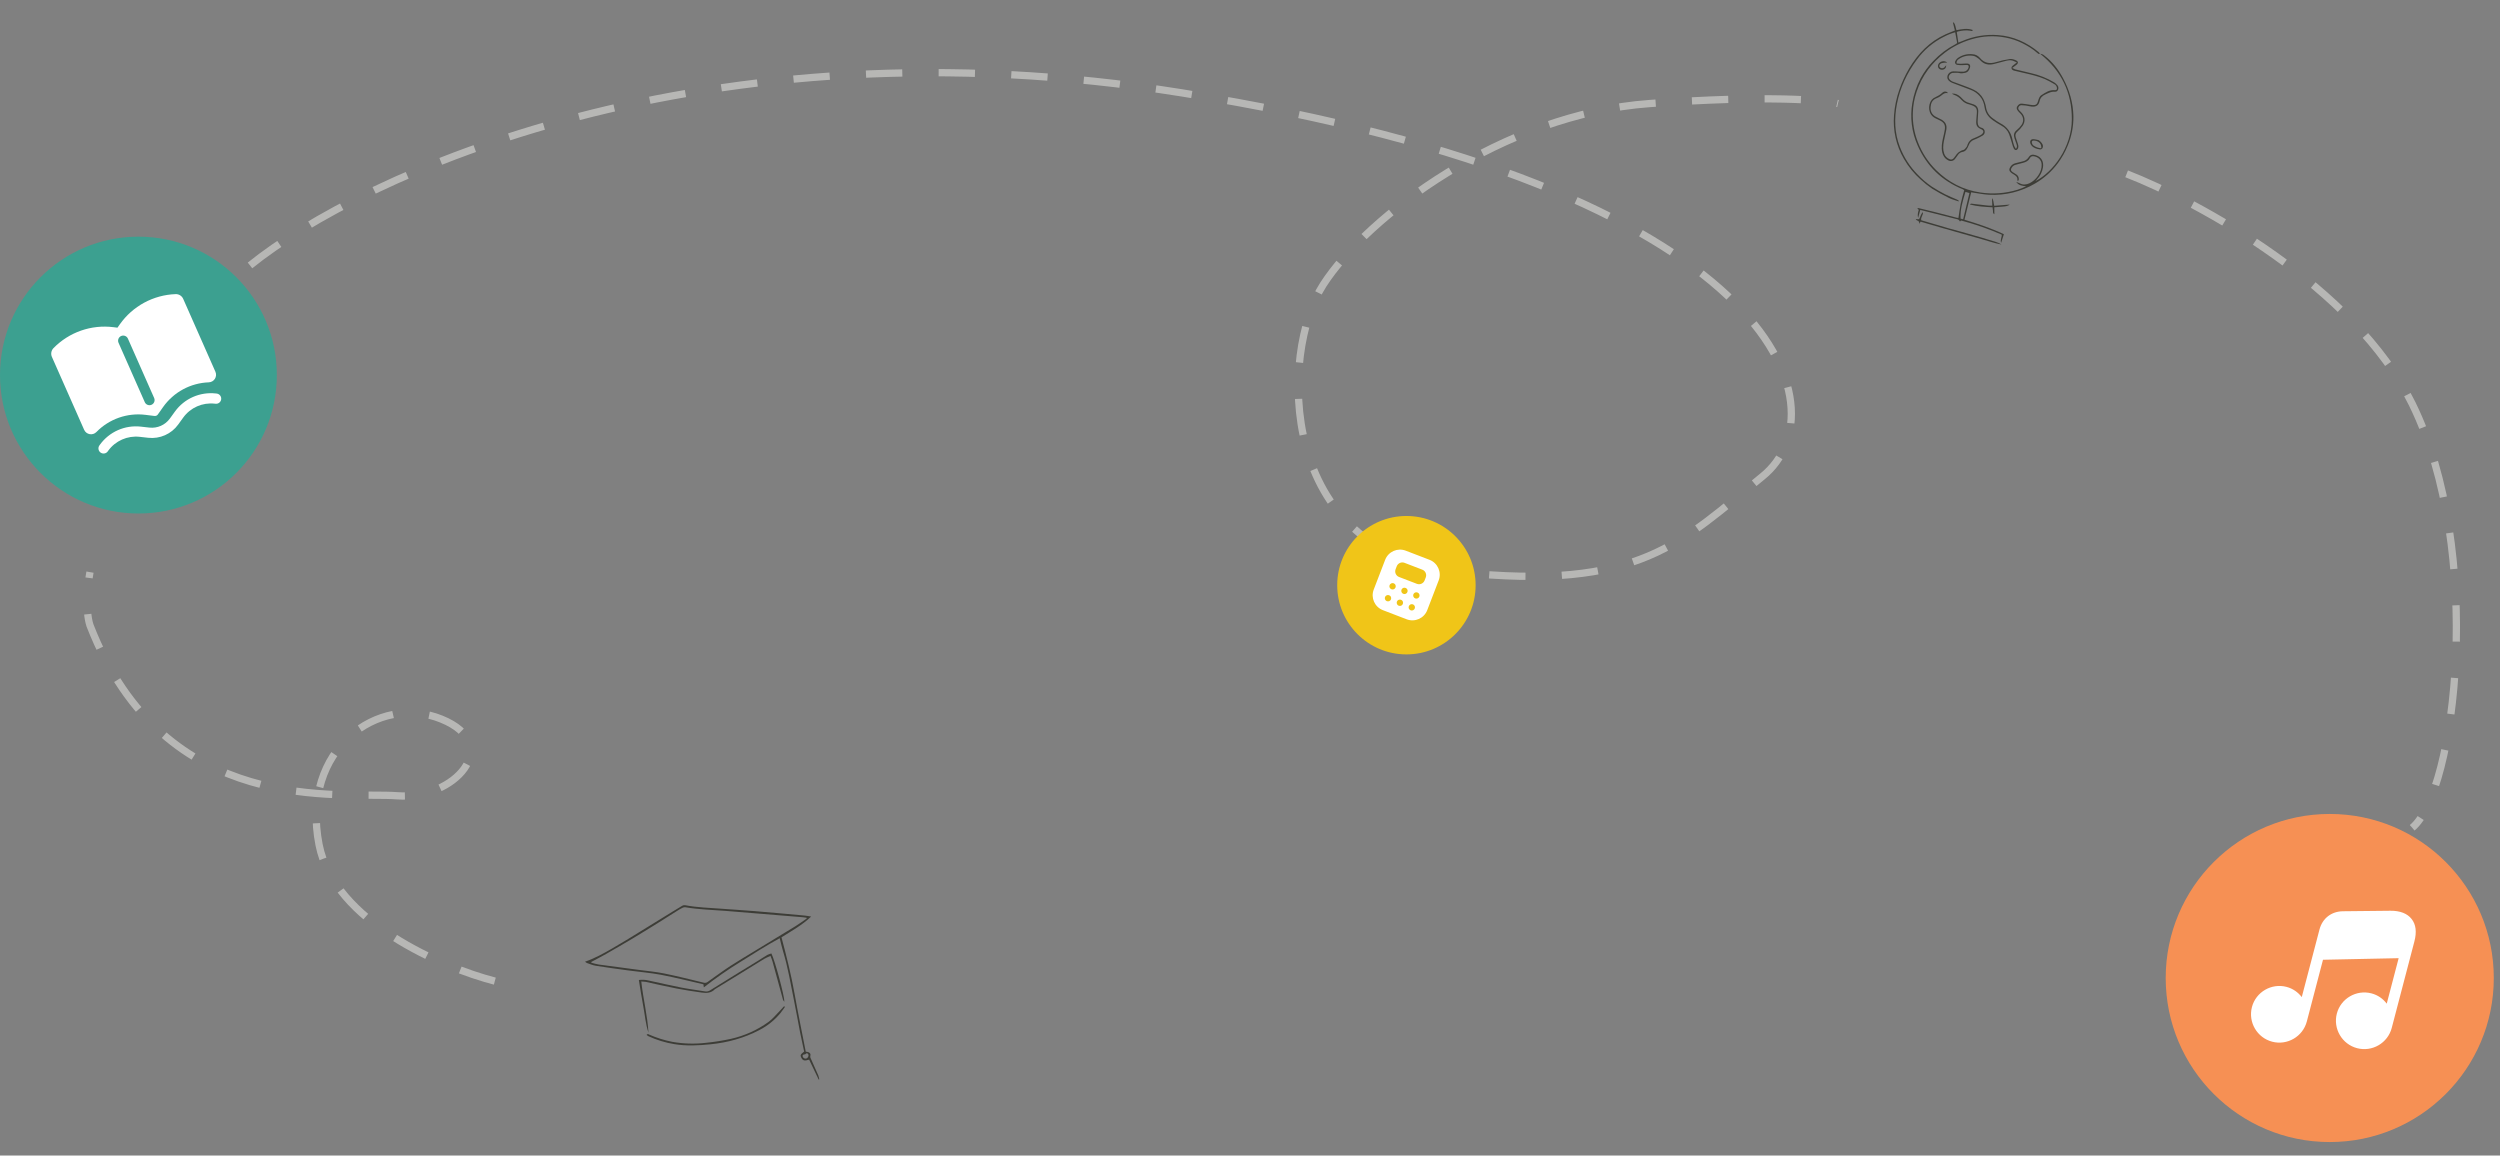 <?xml version="1.0" encoding="UTF-8"?> <svg xmlns="http://www.w3.org/2000/svg" width="344" height="159" viewBox="0 0 344 159" fill="none"><rect x="0" y="0" width="344" height="159" fill="#808080" stroke="none"/><g clip-path="url(#clip0_82_7102)"><path d="M112.653 148.554L111.338 145.805C110.712 146.012 110.474 145.951 110.263 145.546C110.083 145.203 110.14 145.087 110.65 144.697C110.46 143.801 110.259 142.907 110.082 142.009C109.806 140.598 109.564 139.181 109.277 137.773C108.805 135.45 108.427 133.105 107.729 130.829C107.563 130.285 107.447 129.727 107.288 129.097C105.44 130.107 103.713 131.215 101.973 132.301C100.197 133.386 98.486 134.576 96.849 135.864C96.821 135.672 96.805 135.568 96.787 135.439C94.849 134.999 92.91 134.506 90.95 134.132C89.511 133.86 88.045 133.748 86.593 133.55C85.058 133.344 83.523 133.136 81.991 132.892C81.571 132.827 81.166 132.648 80.758 132.509C80.666 132.46 80.581 132.399 80.505 132.327C81.874 131.857 83.094 131.169 84.307 130.467C85.021 130.056 85.729 129.635 86.433 129.205C87.666 128.46 88.888 127.694 90.114 126.937L92.527 125.451C92.979 125.173 93.429 124.889 93.888 124.625C94.004 124.56 94.139 124.535 94.271 124.555C95.952 124.88 97.659 124.914 99.357 125.046C100.849 125.162 102.345 125.246 103.836 125.37C106.133 125.558 108.431 125.773 110.728 125.981C110.998 126.006 111.267 126.062 111.616 126.115C110.379 127.299 108.959 128.074 107.532 128.973C108.215 131.546 108.873 134.14 109.34 136.781C109.807 139.422 110.352 142.017 110.87 144.708C111.003 144.718 111.134 144.745 111.261 144.788C111.444 144.875 111.576 145.029 111.509 145.25C111.442 145.471 111.554 145.64 111.645 145.83C111.971 146.532 112.287 147.255 112.594 147.973C112.654 148.148 112.7 148.328 112.732 148.51L112.653 148.554ZM81.375 132.356C81.371 132.394 81.368 132.433 81.364 132.472C81.706 132.572 82.052 132.655 82.402 132.72C84.222 132.976 86.054 133.209 87.88 133.453C89.055 133.606 90.245 133.717 91.408 133.953C93.214 134.32 95.003 134.775 96.795 135.206C96.891 135.241 96.995 135.25 97.096 135.234C97.196 135.218 97.291 135.176 97.371 135.114C97.532 134.985 97.703 134.87 97.873 134.752C98.757 134.132 99.624 133.485 100.531 132.899C101.522 132.252 102.544 131.65 103.557 131.033C105.506 129.847 107.462 128.671 109.406 127.476C109.953 127.14 110.474 126.751 111.006 126.386L110.98 126.278C110.799 126.254 110.619 126.224 110.438 126.209C106.904 125.918 103.37 125.627 99.837 125.338C97.997 125.193 96.152 125.155 94.33 124.842C94.195 124.822 94.057 124.842 93.934 124.901C93.655 125.034 93.394 125.199 93.131 125.363C92.231 125.929 91.339 126.507 90.435 127.064C89.299 127.767 88.16 128.474 87.011 129.161C85.817 129.875 84.615 130.57 83.406 131.26C82.737 131.641 82.052 131.992 81.375 132.356ZM110.816 145.061C110.64 145.113 110.363 145.078 110.459 145.403C110.479 145.455 110.508 145.503 110.547 145.543C110.585 145.583 110.631 145.614 110.681 145.636C110.732 145.657 110.787 145.668 110.841 145.667C110.896 145.667 110.95 145.655 111 145.632C111.197 145.538 111.317 145.243 111.218 145.072C111.1 144.866 110.955 144.894 110.816 145.061Z" fill="#3D3D37"></path><path d="M88.24 135.05C88.505 137.467 89.096 139.75 89.231 142.097C88.827 140.918 88.749 139.692 88.518 138.492C88.286 137.293 88.112 136.077 87.905 134.847C88.341 134.787 88.786 134.808 89.216 134.91C90.717 135.235 92.211 135.581 93.716 135.882C94.814 136.098 95.925 136.235 97.032 136.42C97.272 136.458 97.516 136.403 97.715 136.266C99.022 135.45 100.335 134.636 101.654 133.824C102.471 133.32 103.297 132.824 104.111 132.32C104.607 132.015 105.092 131.69 105.594 131.394C105.77 131.31 105.954 131.244 106.144 131.198C106.597 132.063 107.947 137.056 107.932 137.837C107.802 137.723 107.717 137.566 107.693 137.395C107.229 135.691 106.762 133.988 106.293 132.284C106.222 132.032 106.116 131.797 106.017 131.528C105.712 131.674 105.431 131.78 105.169 131.934C103.733 132.81 102.305 133.699 100.874 134.582C100.07 135.078 99.265 135.568 98.46 136.06C98.428 136.073 98.398 136.09 98.371 136.111C97.867 136.651 97.224 136.67 96.559 136.578C95.402 136.416 94.24 136.242 93.09 136.018C91.67 135.743 90.261 135.408 88.844 135.104C88.644 135.076 88.442 135.058 88.24 135.05Z" fill="#3D3D37"></path><path d="M108.011 138.547C107.804 138.832 107.61 139.129 107.388 139.401C106.596 140.361 105.621 141.149 104.518 141.72C102.396 142.844 100.125 143.46 97.74 143.698C96.093 143.862 94.447 143.948 92.8 143.676C91.557 143.475 90.345 143.104 89.199 142.573C89.117 142.525 89.041 142.469 88.97 142.406C89.103 142.199 89.228 142.317 89.346 142.369C90.362 142.811 91.421 143.141 92.505 143.356C94.052 143.629 95.628 143.673 97.184 143.485C98.328 143.37 99.464 143.188 100.587 142.941C102.455 142.523 104.217 141.728 105.767 140.605C106.312 140.201 106.753 139.656 107.234 139.169C107.459 138.941 107.668 138.696 107.885 138.46L108.011 138.547Z" fill="#3D3D37"></path></g><path d="M68.085 135C60.888 133.144 45.977 126.794 43.904 116.242C41.313 103.054 52.108 95.433 60.745 98.95C69.381 102.467 62.472 110.088 54.699 109.501C46.926 108.915 22.745 112.725 12.382 86.055C11.691 83.944 12.094 80.29 12.382 78.727M34.404 36.523C49.661 24.213 96.671 2.232 162.652 12.783C245.128 25.972 253.764 56.453 242.537 65.538C231.31 74.624 225.697 81.365 200.652 78.727C175.606 76.09 176.038 48.539 182.084 39.161C188.129 29.782 206.697 15.714 226.992 14.248C243.228 13.076 251.03 13.76 252.901 14.248M292.628 23.92C302.415 27.73 323.977 39.395 331.922 55.574C341.854 75.796 337.968 108.915 331.922 113.898" stroke="#B7B7B5" stroke-dasharray="5 5"></path><path d="M271.237 26.457L270.313 30.232C272.155 30.799 273.964 31.386 275.733 32.232L275.354 33.414C275.196 33.021 275.456 32.687 275.443 32.289C273.634 31.499 271.767 30.849 269.859 30.343L269.721 30.458C269.689 30.449 269.646 30.447 269.643 30.434C269.578 30.212 269.378 30.187 269.204 30.141C268.065 29.848 266.924 29.561 265.783 29.274C265.266 29.143 264.746 29.017 264.227 28.888C264.127 29.261 264.029 29.624 263.933 29.987C263.825 29.597 263.905 29.24 264.026 28.88L263.814 28.668C263.9 28.651 263.951 28.624 263.994 28.634C264.696 28.801 265.397 28.969 266.094 29.145C267.143 29.41 268.189 29.685 269.236 29.957C269.317 29.974 269.398 29.986 269.481 29.993C269.582 29.34 269.657 28.691 269.789 28.055C269.92 27.419 270.106 26.813 270.276 26.169C270.22 26.121 270.16 26.08 270.095 26.047C267.199 24.881 265.115 22.86 263.865 20.011C263.053 18.188 262.798 16.165 263.131 14.198C263.325 13.022 263.703 11.884 264.252 10.827C264.723 9.94 265.316 9.123 266.016 8.402C266.895 7.464 267.927 6.682 269.069 6.09C269.151 6.041 269.23 5.988 269.307 5.93L269.034 4.443C268.5 4.588 267.985 4.792 267.497 5.051C266.017 5.786 264.736 6.867 263.763 8.202C262.406 10.034 261.455 12.055 261.019 14.299C260.63 16.305 260.684 18.288 261.427 20.224C261.964 21.627 262.782 22.905 263.829 23.982C264.426 24.614 265.088 25.18 265.806 25.67C266.41 26.065 267.036 26.426 267.68 26.751C268.202 27.021 268.755 27.227 269.293 27.465C269.381 27.513 269.465 27.568 269.543 27.631L269.503 27.715C269.06 27.557 268.594 27.444 268.18 27.235C267.385 26.85 266.61 26.423 265.86 25.957C265.305 25.583 264.781 25.165 264.293 24.708C263.37 23.888 262.587 22.924 261.974 21.853C260.917 20.036 260.444 17.938 260.617 15.843C260.706 14.642 260.954 13.459 261.355 12.324C261.706 11.314 262.156 10.341 262.698 9.42C263.921 7.37 265.509 5.719 267.711 4.724C268.125 4.537 268.551 4.379 268.993 4.199L268.724 3.116L268.823 3.088C269.084 3.376 269.071 3.777 269.21 4.151C269.95 4.01 270.702 3.848 271.468 4.134C271.369 4.342 271.236 4.249 271.134 4.23C270.54 4.121 269.961 4.204 269.384 4.339C269.337 4.358 269.293 4.382 269.251 4.41L269.469 5.861C269.666 5.783 269.847 5.716 270.025 5.641C271.559 4.986 273.226 4.707 274.889 4.827C277.049 4.979 278.913 5.84 280.564 7.207C280.615 7.267 280.658 7.333 280.692 7.403C280.521 7.48 280.437 7.377 280.351 7.305C279.722 6.735 279 6.305 278.245 5.927C277.524 5.57 276.756 5.315 275.965 5.168C274.407 4.865 272.799 4.947 271.279 5.406C269.952 5.789 268.708 6.415 267.61 7.252C266.738 7.917 265.962 8.699 265.304 9.576C264.619 10.503 264.087 11.532 263.727 12.626C263.412 13.551 263.237 14.518 263.208 15.495C263.157 16.877 263.39 18.254 263.894 19.542C264.448 20.999 265.31 22.32 266.419 23.416C268.111 25.087 270.13 26.137 272.502 26.488C274.202 26.743 275.937 26.616 277.582 26.117C278.001 25.984 278.41 25.822 278.806 25.631C278.307 25.576 277.811 25.558 277.427 25.033C277.584 25.081 277.737 25.139 277.885 25.208C278.334 25.462 278.785 25.428 279.235 25.226C280.148 24.811 280.99 23.693 280.931 22.614C280.898 22.022 280.45 21.558 279.779 21.495C279.685 21.483 279.589 21.502 279.506 21.548C279.423 21.594 279.356 21.665 279.315 21.751C279.116 22.127 278.779 22.296 278.394 22.4C278.045 22.494 277.698 22.593 277.346 22.674C277.236 22.701 277.132 22.748 277.041 22.815C276.95 22.882 276.872 22.966 276.814 23.063C276.642 23.327 276.663 23.494 276.923 23.673C277.099 23.796 277.294 23.89 277.466 24.017C277.584 24.096 277.675 24.208 277.73 24.339C277.785 24.47 277.801 24.613 277.776 24.753C277.768 24.803 277.713 24.846 277.666 24.913C277.627 24.849 277.587 24.815 277.591 24.785C277.639 24.384 277.398 24.175 277.09 23.999C276.936 23.918 276.794 23.818 276.666 23.701C276.449 23.486 276.435 23.308 276.578 23.048C276.649 22.904 276.751 22.776 276.877 22.675C277.002 22.574 277.148 22.502 277.305 22.462C277.629 22.384 277.95 22.289 278.276 22.217C278.447 22.188 278.611 22.125 278.756 22.03C278.901 21.936 279.026 21.812 279.121 21.667C279.375 21.277 279.64 21.218 280.09 21.345C281.011 21.607 281.217 22.379 281.116 23.013C281.017 23.64 280.728 24.22 280.289 24.677C280.227 24.744 280.169 24.814 280.072 24.927C282.513 23.672 285.073 20.276 285.084 16.403C285.095 12.757 283.665 9.741 280.719 7.399C280.941 7.412 281.152 7.502 281.314 7.654C282.394 8.483 283.21 9.532 283.854 10.72C284.743 12.364 285.265 14.121 285.302 16.006C285.32 17.399 285.049 18.781 284.507 20.064C284.164 20.908 283.716 21.706 283.174 22.439C282.328 23.58 281.258 24.537 280.029 25.25C278.114 26.381 275.907 26.92 273.686 26.798C272.955 26.764 272.231 26.607 271.504 26.505C271.426 26.493 271.35 26.477 271.237 26.457ZM270.447 26.402C270.078 27.636 269.709 28.806 269.771 30.078L270.127 30.175C270.419 28.96 270.704 27.771 270.993 26.563L270.447 26.402Z" fill="#3D3D37"></path><path d="M276.885 9.351C277.013 9.425 277.146 9.489 277.284 9.541C278.026 9.72 278.763 9.896 279.504 10.075C280.614 10.327 281.678 10.752 282.656 11.335C282.824 11.442 282.974 11.576 283.098 11.732C283.181 11.83 283.23 11.953 283.237 12.081C283.244 12.209 283.209 12.336 283.137 12.443C283.006 12.652 282.811 12.624 282.605 12.618C282.436 12.616 282.269 12.645 282.111 12.703C281.885 12.781 281.669 12.889 281.449 12.988C281.039 13.173 280.748 13.44 280.651 13.911C280.527 14.5 280.153 14.737 279.542 14.664C279.277 14.632 279.017 14.563 278.752 14.523C278.553 14.493 278.352 14.477 278.151 14.474C278.063 14.474 277.977 14.501 277.904 14.551C277.832 14.601 277.776 14.672 277.745 14.755C277.665 14.921 277.73 15.065 277.848 15.187C277.932 15.273 278.013 15.361 278.1 15.444C278.644 15.961 278.739 16.712 278.305 17.319C278.105 17.602 277.872 17.86 277.612 18.088C277.353 18.311 277.265 18.552 277.356 18.866C277.419 19.084 277.497 19.298 277.567 19.515C277.633 19.691 277.686 19.872 277.725 20.055C277.743 20.173 277.727 20.293 277.681 20.402C277.546 20.709 277.272 20.736 277.106 20.447C277.012 20.256 276.939 20.055 276.888 19.849C276.743 19.39 276.623 18.922 276.456 18.471C276.262 17.967 275.892 17.55 275.414 17.297C274.994 17.063 274.586 16.807 274.193 16.53C273.583 16.092 273.184 15.512 273.075 14.748C272.994 14.184 272.806 13.656 272.412 13.227C272.086 12.852 271.675 12.56 271.212 12.378C270.347 12.06 269.487 11.729 268.626 11.399C268.539 11.365 268.456 11.322 268.377 11.272C268.029 11.056 267.888 10.761 267.969 10.436C268.016 10.267 268.114 10.117 268.25 10.007C268.386 9.896 268.553 9.83 268.727 9.819C268.979 9.803 269.233 9.838 269.486 9.848C269.725 9.868 269.965 9.873 270.204 9.862C270.366 9.848 270.519 9.783 270.641 9.675C270.763 9.568 270.847 9.424 270.881 9.266C270.924 9.063 270.861 8.946 270.65 8.938C270.44 8.929 270.224 8.966 270.01 8.965C269.784 8.971 269.558 8.958 269.334 8.926C269.275 8.92 269.217 8.9 269.168 8.866C269.118 8.832 269.078 8.786 269.051 8.733C269.024 8.679 269.01 8.62 269.012 8.56C269.014 8.5 269.031 8.441 269.062 8.389C269.144 8.223 269.265 8.079 269.415 7.97C269.992 7.568 270.694 7.386 271.394 7.457C271.589 7.463 271.78 7.51 271.956 7.594C272.131 7.678 272.287 7.798 272.414 7.946C273.035 8.702 273.791 8.813 274.686 8.54C275.299 8.354 275.926 8.214 276.56 8.121C276.817 8.083 277.119 8.179 277.366 8.289C277.751 8.46 277.757 8.687 277.43 8.944C277.274 9.054 277.129 9.168 276.885 9.351ZM277.382 20.49C277.618 20.23 277.529 20.015 277.462 19.806C277.383 19.536 277.28 19.274 277.189 19.01C277.038 18.57 277.119 18.213 277.499 17.905C277.759 17.696 277.986 17.45 278.173 17.174C278.538 16.627 278.422 15.998 277.937 15.554C277.802 15.427 277.681 15.285 277.577 15.131C277.524 15.052 277.497 14.958 277.5 14.863C277.504 14.767 277.537 14.676 277.596 14.601C277.742 14.385 277.938 14.221 278.234 14.262C278.459 14.292 278.685 14.318 278.909 14.349C279.187 14.388 279.462 14.455 279.742 14.465C280.137 14.482 280.319 14.328 280.429 13.943C280.521 13.619 280.613 13.27 280.908 13.084C281.465 12.729 282.023 12.334 282.742 12.408C282.962 12.43 283.06 12.317 283.037 12.095C283.025 11.988 282.987 11.885 282.926 11.796C282.866 11.706 282.784 11.633 282.689 11.582C282.266 11.323 281.828 11.09 281.377 10.883C280.477 10.504 279.529 10.271 278.577 10.059C278.108 9.954 277.64 9.846 277.172 9.728C277 9.685 276.839 9.609 276.787 9.415C276.734 9.221 276.887 9.099 277.02 8.988C277.153 8.878 277.304 8.761 277.52 8.589C277.332 8.496 277.139 8.414 276.943 8.342C276.626 8.249 276.305 8.298 275.991 8.379C275.447 8.519 274.907 8.672 274.362 8.808C273.663 8.984 273.033 8.874 272.519 8.327C272.432 8.226 272.334 8.135 272.228 8.055C272.03 7.923 271.827 7.752 271.608 7.705C271.247 7.628 270.873 7.626 270.512 7.702C270.15 7.777 269.809 7.928 269.509 8.143C269.409 8.203 269.328 8.29 269.278 8.396C269.228 8.501 269.21 8.618 269.227 8.734C269.423 8.749 269.616 8.778 269.809 8.777C270.09 8.774 270.37 8.729 270.65 8.738C271.007 8.749 271.162 8.956 271.068 9.299C270.966 9.665 270.766 9.965 270.358 10.032C270.124 10.07 269.862 10.126 269.648 10.06C269.355 9.973 269.069 10.045 268.782 10.024C268.496 10.004 268.217 10.257 268.159 10.502C268.1 10.748 268.236 10.981 268.527 11.147C268.572 11.177 268.619 11.202 268.668 11.224C269.094 11.38 269.521 11.527 269.945 11.689C270.482 11.894 271.03 12.08 271.545 12.33C272.121 12.592 272.594 13.035 272.895 13.591C273.09 13.987 273.224 14.411 273.291 14.847C273.342 15.139 273.451 15.417 273.612 15.666C273.773 15.914 273.983 16.128 274.228 16.293C274.545 16.538 274.878 16.758 275.227 16.953C276.17 17.43 276.706 18.185 276.915 19.209C276.981 19.509 277.064 19.805 277.164 20.096C277.226 20.234 277.3 20.367 277.385 20.492L277.382 20.49Z" fill="#3D3D37"></path><path d="M268.563 12.889C269.049 12.828 269.438 13.028 269.778 13.339C269.897 13.446 270.006 13.564 270.115 13.683C270.341 13.912 270.625 14.076 270.937 14.157C271.154 14.225 271.371 14.29 271.583 14.369C272.027 14.537 272.22 14.882 272.206 15.341C272.196 15.701 272.154 16.058 272.139 16.42C272.124 16.593 272.124 16.768 272.138 16.941C272.173 17.256 272.309 17.501 272.651 17.579C272.771 17.602 272.88 17.664 272.961 17.755C273.042 17.846 273.09 17.962 273.097 18.084C273.11 18.198 273.089 18.314 273.036 18.416C272.983 18.519 272.901 18.603 272.8 18.658C272.548 18.808 272.288 18.944 272.021 19.067C271.901 19.126 271.777 19.177 271.65 19.221C271.253 19.358 271.016 19.638 270.877 20.029C270.809 20.203 270.722 20.368 270.617 20.522C270.554 20.625 270.468 20.713 270.367 20.779C270.266 20.845 270.151 20.889 270.031 20.906C269.899 20.928 269.772 20.979 269.662 21.056C269.551 21.132 269.459 21.233 269.392 21.349C269.275 21.528 269.146 21.701 269.012 21.866C268.908 22.009 268.755 22.107 268.582 22.143C268.41 22.18 268.23 22.151 268.077 22.063C267.614 21.83 267.354 21.441 267.249 20.941C267.107 20.284 267.213 19.638 267.357 18.995C267.445 18.604 267.556 18.218 267.608 17.821C267.697 17.19 267.492 16.842 266.918 16.563C266.701 16.458 266.481 16.36 266.267 16.249C265.314 15.753 265.219 14.476 265.822 13.712C265.948 13.574 266.102 13.466 266.275 13.394C266.638 13.22 266.99 13.034 267.281 12.747C267.358 12.671 267.456 12.62 267.563 12.602C267.67 12.585 267.779 12.6 267.877 12.648C267.917 12.663 267.944 12.713 268.048 12.819C267.579 12.727 267.34 12.964 267.075 13.184C266.884 13.328 266.672 13.442 266.447 13.522C265.9 13.738 265.69 14.175 265.65 14.713C265.611 15.251 265.788 15.694 266.242 15.996C266.414 16.101 266.592 16.194 266.775 16.275C266.906 16.342 267.048 16.398 267.17 16.471C267.71 16.791 267.924 17.231 267.813 17.86C267.717 18.398 267.569 18.927 267.473 19.467C267.37 20.021 267.326 20.577 267.518 21.13C267.573 21.295 267.662 21.447 267.778 21.576C267.895 21.704 268.038 21.808 268.197 21.878C268.461 22.002 268.65 21.97 268.845 21.756C268.916 21.676 268.981 21.59 269.038 21.498C269.311 21.066 269.655 20.752 270.18 20.628C270.352 20.586 270.485 20.352 270.62 20.189C270.668 20.109 270.702 20.021 270.721 19.929C270.875 19.507 271.124 19.191 271.574 19.036C271.898 18.912 272.214 18.766 272.519 18.599C272.637 18.538 272.74 18.452 272.821 18.347C272.976 18.141 272.917 17.937 272.692 17.813C272.668 17.8 272.643 17.793 272.618 17.781C272.057 17.525 271.896 17.273 271.927 16.663C271.945 16.303 271.981 15.943 272.011 15.584C272.062 14.944 271.915 14.707 271.326 14.484C271.214 14.439 271.1 14.401 270.983 14.371C270.574 14.286 270.201 14.075 269.917 13.767C269.63 13.428 269.256 13.174 268.835 13.03C268.74 12.992 268.649 12.945 268.563 12.889Z" fill="#3D3D37"></path><path d="M264.28 30.5C264.231 30.571 264.18 30.644 264.065 30.809C264.171 30.357 263.789 30.381 263.615 30.223C263.629 30.198 263.642 30.173 263.661 30.152L264.065 30.164C264.253 29.883 264.26 29.488 264.598 29.189C264.645 29.623 264.258 29.901 264.365 30.308L266.178 30.84C266.807 31.025 267.433 31.217 268.062 31.396C268.692 31.575 269.298 31.732 269.914 31.904C270.53 32.077 271.149 32.252 271.764 32.432C272.38 32.611 273.023 32.788 273.644 32.992C274.237 33.188 274.867 33.29 275.402 33.647C274.462 33.473 273.563 33.159 272.649 32.898C271.712 32.631 270.773 32.368 269.835 32.102C268.898 31.836 267.986 31.579 267.063 31.313C266.141 31.046 265.215 30.775 264.28 30.5Z" fill="#3D3D37"></path><path d="M274.405 28.318L276.546 28.147C276.279 28.34 276.09 28.391 275.506 28.437L274.418 28.521L274.425 29.482C274.171 29.344 274.259 29.165 274.234 29.021C274.21 28.878 274.196 28.706 274.176 28.525C273.132 28.47 272.1 28.418 271.054 28.141C271.212 27.946 271.354 28.034 271.485 28.049C272.175 28.129 272.866 28.216 273.553 28.288C273.737 28.308 273.923 28.295 274.138 28.297C274.124 27.942 274.112 27.603 274.099 27.265C274.351 27.56 274.289 27.931 274.405 28.318Z" fill="#3D3D37"></path><path d="M280.505 19.281C280.73 19.416 280.914 19.609 281.038 19.841C281.088 19.929 281.113 20.029 281.11 20.131C281.108 20.232 281.077 20.331 281.022 20.416C280.982 20.465 280.93 20.504 280.872 20.529C280.814 20.554 280.751 20.565 280.687 20.56C280.266 20.488 279.844 20.388 279.551 20.034C279.473 19.945 279.414 19.842 279.378 19.73C279.281 19.373 279.447 19.14 279.809 19.148C280.044 19.156 280.274 19.234 280.505 19.281ZM280.876 20.404C280.946 19.83 280.57 19.412 279.965 19.35C279.814 19.335 279.632 19.323 279.585 19.483C279.551 19.601 279.613 19.764 279.674 19.887C279.735 19.974 279.818 20.044 279.915 20.09C280.206 20.269 280.535 20.377 280.876 20.404Z" fill="#3D3D37"></path><path d="M267.933 8.632C267.836 8.619 267.737 8.615 267.639 8.619C267.455 8.627 267.274 8.66 267.099 8.717C266.886 8.806 266.794 9.068 266.887 9.212C266.921 9.261 266.966 9.303 267.017 9.334C267.068 9.365 267.126 9.385 267.185 9.392C267.245 9.399 267.305 9.393 267.363 9.375C267.42 9.357 267.472 9.327 267.517 9.287C267.615 9.199 267.697 9.093 267.798 8.981C267.79 9.288 267.692 9.45 267.472 9.549C267.362 9.599 267.239 9.615 267.119 9.595C267 9.575 266.889 9.52 266.8 9.437C266.728 9.359 266.681 9.26 266.666 9.154C266.651 9.048 266.669 8.94 266.718 8.844C266.911 8.439 267.589 8.243 267.933 8.632Z" fill="#3D3D37"></path><circle cx="193.523" cy="80.523" r="9.523" fill="#F0C518"></circle><path d="M196.703 77.03L193.429 75.772C192.3 75.338 191.031 75.902 190.597 77.032L189.024 81.124C188.59 82.253 189.154 83.522 190.284 83.957L193.557 85.215C194.687 85.649 195.956 85.084 196.39 83.955L197.963 79.863C198.397 78.733 197.832 77.464 196.703 77.03ZM191.166 82.713C191.058 82.76 190.94 82.762 190.833 82.721C190.723 82.679 190.636 82.599 190.589 82.491C190.541 82.383 190.535 82.264 190.577 82.153C190.618 82.047 190.704 81.958 190.812 81.91C190.863 81.887 190.919 81.876 190.976 81.874C191.094 81.873 191.204 81.915 191.291 81.995C191.312 82.013 191.332 82.035 191.346 82.059C191.366 82.081 191.379 82.109 191.389 82.132C191.437 82.239 191.441 82.363 191.4 82.469C191.358 82.58 191.273 82.665 191.166 82.713ZM191.207 80.516C191.227 80.463 191.26 80.415 191.299 80.373C191.34 80.328 191.384 80.298 191.441 80.273C191.571 80.215 191.732 80.225 191.852 80.304C191.875 80.317 191.9 80.337 191.92 80.358C191.941 80.376 191.961 80.398 191.975 80.422C191.995 80.444 192.008 80.472 192.018 80.495C192.039 80.55 192.056 80.603 192.056 80.664C192.058 80.721 192.045 80.778 192.025 80.831C191.983 80.941 191.902 81.028 191.795 81.076C191.687 81.124 191.569 81.125 191.463 81.084C191.405 81.062 191.357 81.03 191.316 80.99C191.274 80.951 191.24 80.905 191.218 80.854C191.17 80.746 191.164 80.627 191.207 80.516ZM192.802 83.342C192.751 83.365 192.695 83.376 192.638 83.377C192.581 83.379 192.524 83.371 192.466 83.349C192.36 83.308 192.273 83.228 192.225 83.12C192.178 83.012 192.172 82.893 192.214 82.782C192.225 82.754 192.239 82.731 192.254 82.704C192.272 82.682 192.289 82.661 192.307 82.639C192.329 82.62 192.35 82.6 192.372 82.58C192.396 82.566 192.42 82.552 192.449 82.539C192.5 82.516 192.556 82.505 192.613 82.503C192.788 82.5 192.955 82.602 193.026 82.761C193.074 82.868 193.074 82.99 193.033 83.097C192.99 83.207 192.91 83.294 192.802 83.342ZM193.432 81.705C193.324 81.753 193.206 81.754 193.095 81.712C192.989 81.671 192.902 81.591 192.855 81.483C192.807 81.376 192.801 81.256 192.843 81.145C192.884 81.039 192.97 80.95 193.078 80.902C193.287 80.809 193.562 80.914 193.655 81.124C193.676 81.179 193.693 81.232 193.693 81.293C193.695 81.35 193.682 81.407 193.662 81.46C193.619 81.57 193.539 81.657 193.432 81.705ZM192.508 79.391C192.086 79.229 191.871 78.752 192.034 78.326L192.191 77.917C192.353 77.496 192.831 77.28 193.256 77.443L195.712 78.387C196.133 78.549 196.349 79.026 196.185 79.452L196.028 79.861C195.866 80.283 195.389 80.499 194.963 80.335L192.508 79.391ZM194.439 83.971C194.332 84.019 194.214 84.02 194.103 83.978C194.05 83.957 194.002 83.925 193.96 83.885C193.919 83.846 193.885 83.8 193.862 83.749C193.814 83.641 193.813 83.523 193.855 83.413C193.896 83.307 193.978 83.216 194.086 83.168C194.24 83.096 194.437 83.134 194.565 83.254C194.606 83.293 194.64 83.339 194.663 83.39C194.711 83.497 194.711 83.62 194.67 83.726C194.627 83.836 194.547 83.923 194.439 83.971ZM195.21 82.234C195.171 82.275 195.125 82.309 195.068 82.334C194.961 82.382 194.843 82.383 194.732 82.341C194.626 82.3 194.539 82.22 194.491 82.112C194.444 82.005 194.438 81.885 194.48 81.775C194.521 81.668 194.607 81.579 194.715 81.531C194.924 81.438 195.199 81.543 195.292 81.753C195.34 81.861 195.344 81.984 195.303 82.091C195.282 82.144 195.25 82.192 195.21 82.234Z" fill="white"></path><circle cx="320.573" cy="134.573" r="22.573" fill="#F69054"></circle><path d="M332.217 129.556L329.103 141.443C328.557 143.526 326.42 144.776 324.337 144.23C322.264 143.687 321.004 141.547 321.55 139.464C322.092 137.392 324.24 136.145 326.313 136.688C327.197 136.919 327.906 137.431 328.415 138.104L330.055 131.845L319.644 132.062L317.42 140.552C316.874 142.635 314.726 143.882 312.654 143.339C310.571 142.793 309.321 140.656 309.866 138.573C310.409 136.501 312.547 135.251 314.63 135.796C315.503 136.025 316.212 136.537 316.724 137.199L319.161 127.9C319.566 126.353 320.816 125.399 322.404 125.388L328.92 125.319C330.239 125.305 331.25 125.694 331.838 126.455C332.439 127.208 332.559 128.251 332.217 129.556Z" fill="white"></path><circle cx="19.046" cy="51.611" r="19.046" fill="#3CA090"></circle><path fill-rule="evenodd" clip-rule="evenodd" d="M15.607 45.019C12.559 44.638 9.508 45.705 7.36 47.901C7.048 48.221 6.961 48.699 7.142 49.109L11.576 59.138C11.873 59.81 12.755 59.969 13.268 59.444C15.026 57.645 17.525 56.772 20.021 57.083L21.257 57.237C21.351 57.249 21.439 57.233 21.516 57.198C21.594 57.165 21.665 57.11 21.72 57.033L22.437 56.015C23.887 53.959 26.214 52.699 28.728 52.609C29.462 52.583 29.938 51.824 29.641 51.152L25.207 41.122C25.026 40.713 24.614 40.455 24.167 40.471C21.097 40.581 18.255 42.12 16.485 44.63L16.162 45.088L15.607 45.019ZM17.6 46.594C17.442 46.238 17.026 46.077 16.669 46.235C16.313 46.392 16.152 46.809 16.309 47.165L19.922 55.337C20.08 55.693 20.496 55.855 20.852 55.697C21.209 55.539 21.37 55.123 21.212 54.767L17.6 46.594Z" fill="white"></path><path d="M13.745 61.196C15.037 59.411 17.19 58.459 19.38 58.705L20.557 58.837C21.652 58.96 22.728 58.484 23.374 57.592L24.068 56.633C25.36 54.847 27.513 53.896 29.703 54.142L29.814 54.154C30.201 54.198 30.48 54.547 30.436 54.934C30.393 55.321 30.044 55.6 29.657 55.556L29.546 55.544C27.861 55.354 26.205 56.087 25.211 57.46L24.517 58.419C23.573 59.724 22 60.419 20.399 60.239L19.223 60.107C17.538 59.918 15.882 60.65 14.888 62.023L14.823 62.114C14.594 62.43 14.153 62.5 13.838 62.272C13.522 62.044 13.451 61.602 13.68 61.287L13.745 61.196Z" fill="white"></path><defs><clipPath id="clip0_82_7102"><rect width="30.745" height="29.685" fill="white" transform="translate(80 131.271) rotate(-25.573)"></rect></clipPath></defs></svg> 